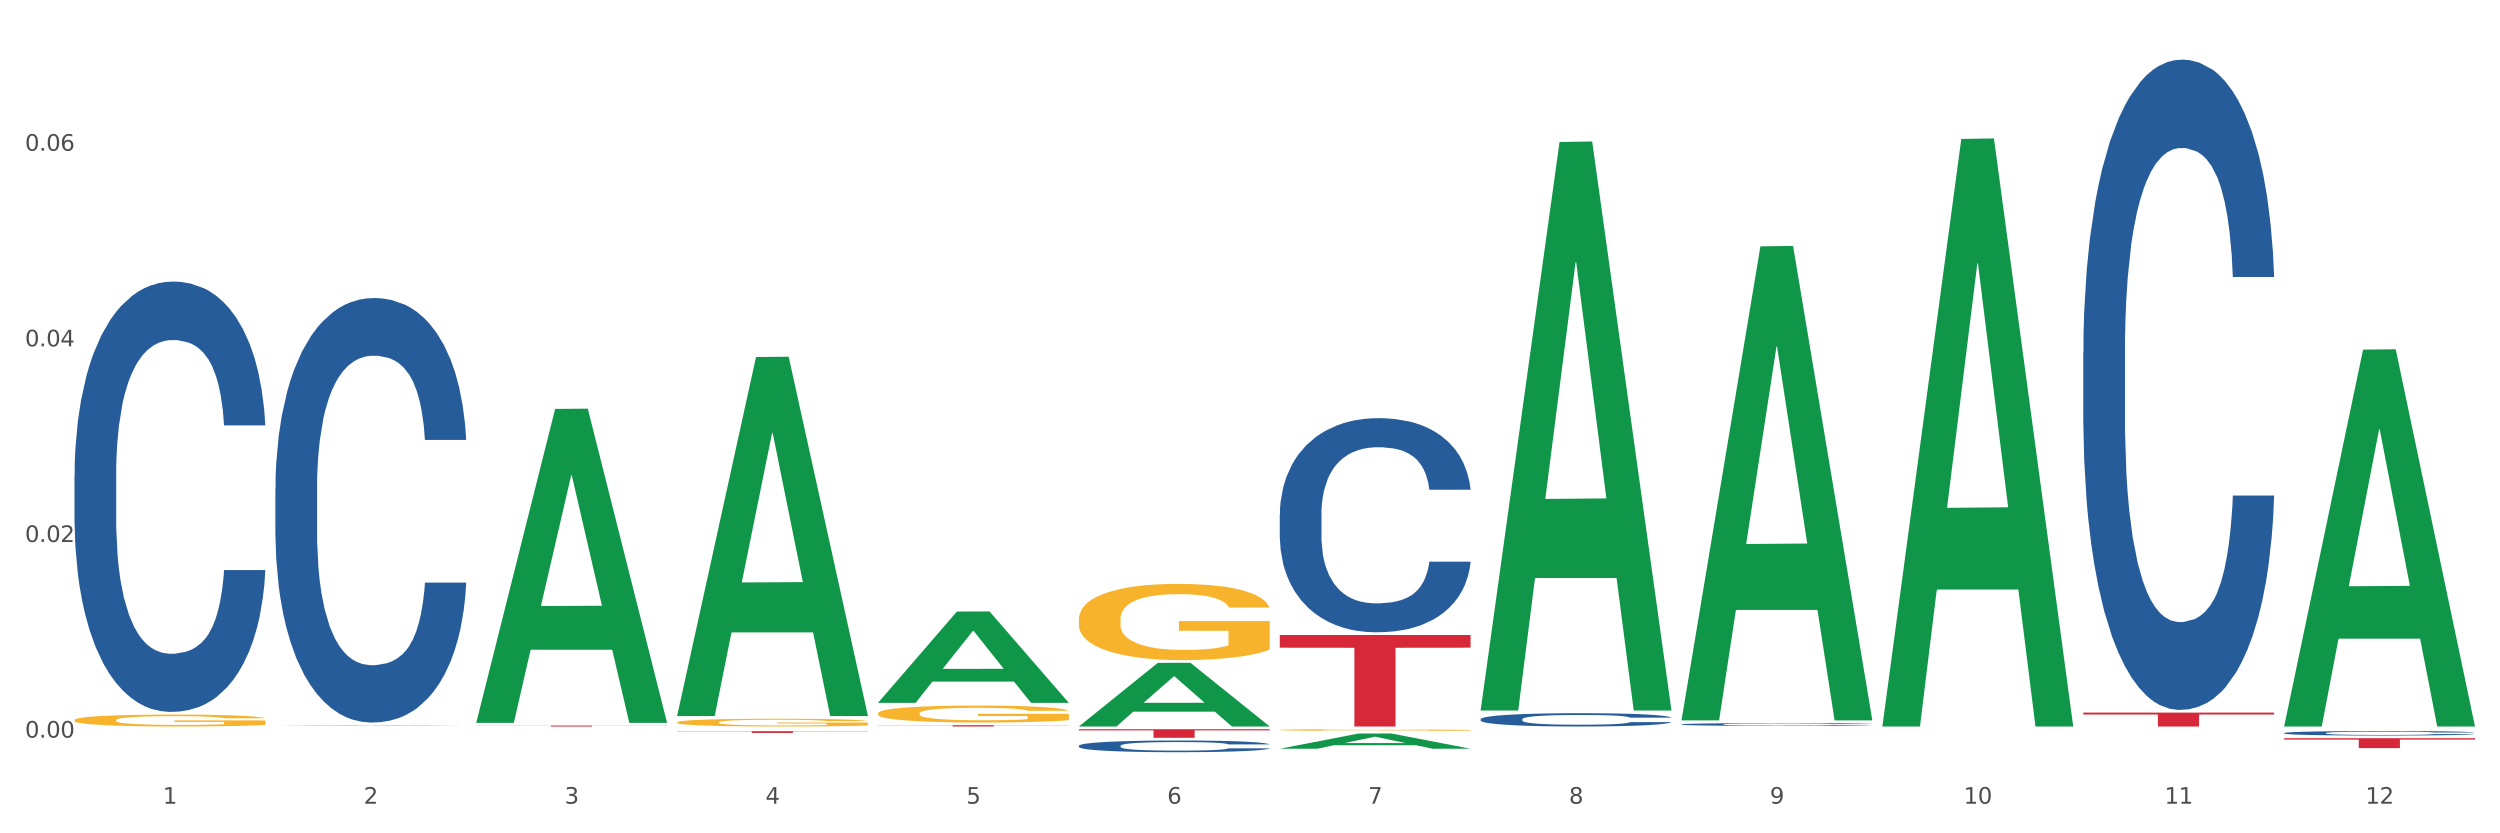 <?xml version="1.0" encoding="utf-8" standalone="no"?>
<!DOCTYPE svg PUBLIC "-//W3C//DTD SVG 1.1//EN"
  "http://www.w3.org/Graphics/SVG/1.1/DTD/svg11.dtd">
<svg xmlns:xlink="http://www.w3.org/1999/xlink" width="1080pt" height="360pt" viewBox="0 0 1080 360" xmlns="http://www.w3.org/2000/svg" version="1.1">
 <rect x="0" y="0" width="1080" height="360" fill="#333333" stroke="none"/>
 <defs>
  <style type="text/css">*{stroke-linejoin: round; stroke-linecap: butt}</style>
 </defs>
 <g id="figure_1">
  <g id="patch_1">
   <path d="M 0 360 
L 1080 360 
L 1080 0 
L 0 0 
z
" style="fill: #ffffff; stroke: #ffffff; stroke-linejoin: miter"/>
  </g>
  <g id="axes_1">
   <g id="matplotlib.axis_1">
    <g id="xtick_1">
     <g id="text_1">
      <!-- 1 -->
      <g style="fill: #4d4d4d" transform="translate(70.342 347.204) scale(0.096 -0.096)">
       <defs>
        <path id="DejaVuSans-31" d="M 794 531 
L 1825 531 
L 1825 4091 
L 703 3866 
L 703 4441 
L 1819 4666 
L 2450 4666 
L 2450 531 
L 3481 531 
L 3481 0 
L 794 0 
L 794 531 
z
" transform="scale(0.016)"/>
       </defs>
       <use xlink:href="#DejaVuSans-31"/>
      </g>
     </g>
    </g>
    <g id="xtick_2">
     <g id="text_2">
      <!-- 2 -->
      <g style="fill: #4d4d4d" transform="translate(157.122 347.204) scale(0.096 -0.096)">
       <defs>
        <path id="DejaVuSans-32" d="M 1228 531 
L 3431 531 
L 3431 0 
L 469 0 
L 469 531 
Q 828 903 1448 1529 
Q 2069 2156 2228 2338 
Q 2531 2678 2651 2914 
Q 2772 3150 2772 3378 
Q 2772 3750 2511 3984 
Q 2250 4219 1831 4219 
Q 1534 4219 1204 4116 
Q 875 4013 500 3803 
L 500 4441 
Q 881 4594 1212 4672 
Q 1544 4750 1819 4750 
Q 2544 4750 2975 4387 
Q 3406 4025 3406 3419 
Q 3406 3131 3298 2873 
Q 3191 2616 2906 2266 
Q 2828 2175 2409 1742 
Q 1991 1309 1228 531 
z
" transform="scale(0.016)"/>
       </defs>
       <use xlink:href="#DejaVuSans-32"/>
      </g>
     </g>
    </g>
    <g id="xtick_3">
     <g id="text_3">
      <!-- 3 -->
      <g style="fill: #4d4d4d" transform="translate(243.902 347.204) scale(0.096 -0.096)">
       <defs>
        <path id="DejaVuSans-33" d="M 2597 2516 
Q 3050 2419 3304 2112 
Q 3559 1806 3559 1356 
Q 3559 666 3084 287 
Q 2609 -91 1734 -91 
Q 1441 -91 1130 -33 
Q 819 25 488 141 
L 488 750 
Q 750 597 1062 519 
Q 1375 441 1716 441 
Q 2309 441 2620 675 
Q 2931 909 2931 1356 
Q 2931 1769 2642 2001 
Q 2353 2234 1838 2234 
L 1294 2234 
L 1294 2753 
L 1863 2753 
Q 2328 2753 2575 2939 
Q 2822 3125 2822 3475 
Q 2822 3834 2567 4026 
Q 2313 4219 1838 4219 
Q 1578 4219 1281 4162 
Q 984 4106 628 3988 
L 628 4550 
Q 988 4650 1302 4700 
Q 1616 4750 1894 4750 
Q 2613 4750 3031 4423 
Q 3450 4097 3450 3541 
Q 3450 3153 3228 2886 
Q 3006 2619 2597 2516 
z
" transform="scale(0.016)"/>
       </defs>
       <use xlink:href="#DejaVuSans-33"/>
      </g>
     </g>
    </g>
    <g id="xtick_4">
     <g id="text_4">
      <!-- 4 -->
      <g style="fill: #4d4d4d" transform="translate(330.683 347.204) scale(0.096 -0.096)">
       <defs>
        <path id="DejaVuSans-34" d="M 2419 4116 
L 825 1625 
L 2419 1625 
L 2419 4116 
z
M 2253 4666 
L 3047 4666 
L 3047 1625 
L 3713 1625 
L 3713 1100 
L 3047 1100 
L 3047 0 
L 2419 0 
L 2419 1100 
L 313 1100 
L 313 1709 
L 2253 4666 
z
" transform="scale(0.016)"/>
       </defs>
       <use xlink:href="#DejaVuSans-34"/>
      </g>
     </g>
    </g>
    <g id="xtick_5">
     <g id="text_5">
      <!-- 5 -->
      <g style="fill: #4d4d4d" transform="translate(417.463 347.204) scale(0.096 -0.096)">
       <defs>
        <path id="DejaVuSans-35" d="M 691 4666 
L 3169 4666 
L 3169 4134 
L 1269 4134 
L 1269 2991 
Q 1406 3038 1543 3061 
Q 1681 3084 1819 3084 
Q 2600 3084 3056 2656 
Q 3513 2228 3513 1497 
Q 3513 744 3044 326 
Q 2575 -91 1722 -91 
Q 1428 -91 1123 -41 
Q 819 9 494 109 
L 494 744 
Q 775 591 1075 516 
Q 1375 441 1709 441 
Q 2250 441 2565 725 
Q 2881 1009 2881 1497 
Q 2881 1984 2565 2268 
Q 2250 2553 1709 2553 
Q 1456 2553 1204 2497 
Q 953 2441 691 2322 
L 691 4666 
z
" transform="scale(0.016)"/>
       </defs>
       <use xlink:href="#DejaVuSans-35"/>
      </g>
     </g>
    </g>
    <g id="xtick_6">
     <g id="text_6">
      <!-- 6 -->
      <g style="fill: #4d4d4d" transform="translate(504.243 347.204) scale(0.096 -0.096)">
       <defs>
        <path id="DejaVuSans-36" d="M 2113 2584 
Q 1688 2584 1439 2293 
Q 1191 2003 1191 1497 
Q 1191 994 1439 701 
Q 1688 409 2113 409 
Q 2538 409 2786 701 
Q 3034 994 3034 1497 
Q 3034 2003 2786 2293 
Q 2538 2584 2113 2584 
z
M 3366 4563 
L 3366 3988 
Q 3128 4100 2886 4159 
Q 2644 4219 2406 4219 
Q 1781 4219 1451 3797 
Q 1122 3375 1075 2522 
Q 1259 2794 1537 2939 
Q 1816 3084 2150 3084 
Q 2853 3084 3261 2657 
Q 3669 2231 3669 1497 
Q 3669 778 3244 343 
Q 2819 -91 2113 -91 
Q 1303 -91 875 529 
Q 447 1150 447 2328 
Q 447 3434 972 4092 
Q 1497 4750 2381 4750 
Q 2619 4750 2861 4703 
Q 3103 4656 3366 4563 
z
" transform="scale(0.016)"/>
       </defs>
       <use xlink:href="#DejaVuSans-36"/>
      </g>
     </g>
    </g>
    <g id="xtick_7">
     <g id="text_7">
      <!-- 7 -->
      <g style="fill: #4d4d4d" transform="translate(591.024 347.204) scale(0.096 -0.096)">
       <defs>
        <path id="DejaVuSans-37" d="M 525 4666 
L 3525 4666 
L 3525 4397 
L 1831 0 
L 1172 0 
L 2766 4134 
L 525 4134 
L 525 4666 
z
" transform="scale(0.016)"/>
       </defs>
       <use xlink:href="#DejaVuSans-37"/>
      </g>
     </g>
    </g>
    <g id="xtick_8">
     <g id="text_8">
      <!-- 8 -->
      <g style="fill: #4d4d4d" transform="translate(677.804 347.204) scale(0.096 -0.096)">
       <defs>
        <path id="DejaVuSans-38" d="M 2034 2216 
Q 1584 2216 1326 1975 
Q 1069 1734 1069 1313 
Q 1069 891 1326 650 
Q 1584 409 2034 409 
Q 2484 409 2743 651 
Q 3003 894 3003 1313 
Q 3003 1734 2745 1975 
Q 2488 2216 2034 2216 
z
M 1403 2484 
Q 997 2584 770 2862 
Q 544 3141 544 3541 
Q 544 4100 942 4425 
Q 1341 4750 2034 4750 
Q 2731 4750 3128 4425 
Q 3525 4100 3525 3541 
Q 3525 3141 3298 2862 
Q 3072 2584 2669 2484 
Q 3125 2378 3379 2068 
Q 3634 1759 3634 1313 
Q 3634 634 3220 271 
Q 2806 -91 2034 -91 
Q 1263 -91 848 271 
Q 434 634 434 1313 
Q 434 1759 690 2068 
Q 947 2378 1403 2484 
z
M 1172 3481 
Q 1172 3119 1398 2916 
Q 1625 2713 2034 2713 
Q 2441 2713 2670 2916 
Q 2900 3119 2900 3481 
Q 2900 3844 2670 4047 
Q 2441 4250 2034 4250 
Q 1625 4250 1398 4047 
Q 1172 3844 1172 3481 
z
" transform="scale(0.016)"/>
       </defs>
       <use xlink:href="#DejaVuSans-38"/>
      </g>
     </g>
    </g>
    <g id="xtick_9">
     <g id="text_9">
      <!-- 9 -->
      <g style="fill: #4d4d4d" transform="translate(764.584 347.204) scale(0.096 -0.096)">
       <defs>
        <path id="DejaVuSans-39" d="M 703 97 
L 703 672 
Q 941 559 1184 500 
Q 1428 441 1663 441 
Q 2288 441 2617 861 
Q 2947 1281 2994 2138 
Q 2813 1869 2534 1725 
Q 2256 1581 1919 1581 
Q 1219 1581 811 2004 
Q 403 2428 403 3163 
Q 403 3881 828 4315 
Q 1253 4750 1959 4750 
Q 2769 4750 3195 4129 
Q 3622 3509 3622 2328 
Q 3622 1225 3098 567 
Q 2575 -91 1691 -91 
Q 1453 -91 1209 -44 
Q 966 3 703 97 
z
M 1959 2075 
Q 2384 2075 2632 2365 
Q 2881 2656 2881 3163 
Q 2881 3666 2632 3958 
Q 2384 4250 1959 4250 
Q 1534 4250 1286 3958 
Q 1038 3666 1038 3163 
Q 1038 2656 1286 2365 
Q 1534 2075 1959 2075 
z
" transform="scale(0.016)"/>
       </defs>
       <use xlink:href="#DejaVuSans-39"/>
      </g>
     </g>
    </g>
    <g id="xtick_10">
     <g id="text_10">
      <!-- 10 -->
      <g style="fill: #4d4d4d" transform="translate(848.311 347.204) scale(0.096 -0.096)">
       <defs>
        <path id="DejaVuSans-30" d="M 2034 4250 
Q 1547 4250 1301 3770 
Q 1056 3291 1056 2328 
Q 1056 1369 1301 889 
Q 1547 409 2034 409 
Q 2525 409 2770 889 
Q 3016 1369 3016 2328 
Q 3016 3291 2770 3770 
Q 2525 4250 2034 4250 
z
M 2034 4750 
Q 2819 4750 3233 4129 
Q 3647 3509 3647 2328 
Q 3647 1150 3233 529 
Q 2819 -91 2034 -91 
Q 1250 -91 836 529 
Q 422 1150 422 2328 
Q 422 3509 836 4129 
Q 1250 4750 2034 4750 
z
" transform="scale(0.016)"/>
       </defs>
       <use xlink:href="#DejaVuSans-31"/>
       <use xlink:href="#DejaVuSans-30" transform="translate(63.623 0)"/>
      </g>
     </g>
    </g>
    <g id="xtick_11">
     <g id="text_11">
      <!-- 11 -->
      <g style="fill: #4d4d4d" transform="translate(935.091 347.204) scale(0.096 -0.096)">
       <use xlink:href="#DejaVuSans-31"/>
       <use xlink:href="#DejaVuSans-31" transform="translate(63.623 0)"/>
      </g>
     </g>
    </g>
    <g id="xtick_12">
     <g id="text_12">
      <!-- 12 -->
      <g style="fill: #4d4d4d" transform="translate(1021.871 347.204) scale(0.096 -0.096)">
       <use xlink:href="#DejaVuSans-31"/>
       <use xlink:href="#DejaVuSans-32" transform="translate(63.623 0)"/>
      </g>
     </g>
    </g>
    <g id="xtick_13"/>
    <g id="xtick_14"/>
    <g id="xtick_15"/>
    <g id="xtick_16"/>
    <g id="xtick_17"/>
    <g id="xtick_18"/>
    <g id="xtick_19"/>
    <g id="xtick_20"/>
    <g id="xtick_21"/>
    <g id="xtick_22"/>
    <g id="xtick_23"/>
   </g>
   <g id="matplotlib.axis_2">
    <g id="ytick_1">
     <g id="text_13">
      <!-- 0.00 -->
      <g style="fill: #4d4d4d" transform="translate(10.8 318.653) scale(0.096 -0.096)">
       <defs>
        <path id="DejaVuSans-2e" d="M 684 794 
L 1344 794 
L 1344 0 
L 684 0 
L 684 794 
z
" transform="scale(0.016)"/>
       </defs>
       <use xlink:href="#DejaVuSans-30"/>
       <use xlink:href="#DejaVuSans-2e" transform="translate(63.623 0)"/>
       <use xlink:href="#DejaVuSans-30" transform="translate(95.41 0)"/>
       <use xlink:href="#DejaVuSans-30" transform="translate(159.033 0)"/>
      </g>
     </g>
    </g>
    <g id="ytick_2">
     <g id="text_14">
      <!-- 0.02 -->
      <g style="fill: #4d4d4d" transform="translate(10.8 234.141) scale(0.096 -0.096)">
       <use xlink:href="#DejaVuSans-30"/>
       <use xlink:href="#DejaVuSans-2e" transform="translate(63.623 0)"/>
       <use xlink:href="#DejaVuSans-30" transform="translate(95.41 0)"/>
       <use xlink:href="#DejaVuSans-32" transform="translate(159.033 0)"/>
      </g>
     </g>
    </g>
    <g id="ytick_3">
     <g id="text_15">
      <!-- 0.04 -->
      <g style="fill: #4d4d4d" transform="translate(10.8 149.629) scale(0.096 -0.096)">
       <use xlink:href="#DejaVuSans-30"/>
       <use xlink:href="#DejaVuSans-2e" transform="translate(63.623 0)"/>
       <use xlink:href="#DejaVuSans-30" transform="translate(95.41 0)"/>
       <use xlink:href="#DejaVuSans-34" transform="translate(159.033 0)"/>
      </g>
     </g>
    </g>
    <g id="ytick_4">
     <g id="text_16">
      <!-- 0.06 -->
      <g style="fill: #4d4d4d" transform="translate(10.8 65.117) scale(0.096 -0.096)">
       <use xlink:href="#DejaVuSans-30"/>
       <use xlink:href="#DejaVuSans-2e" transform="translate(63.623 0)"/>
       <use xlink:href="#DejaVuSans-30" transform="translate(95.41 0)"/>
       <use xlink:href="#DejaVuSans-36" transform="translate(159.033 0)"/>
      </g>
     </g>
    </g>
    <g id="ytick_5"/>
    <g id="ytick_6"/>
    <g id="ytick_7"/>
    <g id="ytick_8"/>
   </g>
   <g id="PolyCollection_1">
    <path d="M 118.955 313.523 
L 119.04 313.523 
L 153.037 313.302 
L 167.145 313.301 
L 201.397 313.524 
L 185.078 313.524 
L 177.684 313.472 
L 142.583 313.472 
L 142.328 313.473 
L 135.189 313.524 
L 118.955 313.524 
L 118.955 313.523 
L 147.002 313.441 
L 173.265 313.441 
L 160.261 313.349 
L 160.091 313.348 
L 159.921 313.349 
L 146.917 313.441 
L 147.002 313.441 
L 118.955 313.523 
z
" clip-path="url(#p9f29a9d87b)" style="fill: #109648"/>
    <path d="M 466.077 267.46 
L 466.174 267.43 
L 466.174 266.348 
L 466.369 265.416 
L 467.342 263.161 
L 468.802 261.297 
L 469.873 260.305 
L 470.943 259.493 
L 472.209 258.681 
L 473.766 257.84 
L 476.589 256.607 
L 478.341 255.976 
L 480.482 255.314 
L 484.375 254.352 
L 487.198 253.811 
L 490.118 253.36 
L 494.887 252.819 
L 498.002 252.579 
L 501.311 252.398 
L 505.302 252.278 
L 508.319 252.248 
L 514.938 252.338 
L 520.583 252.609 
L 523.309 252.819 
L 526.813 253.18 
L 528.662 253.42 
L 531.679 253.901 
L 534.794 254.533 
L 536.935 255.074 
L 540.147 256.096 
L 542.581 257.118 
L 544.819 258.381 
L 545.987 259.253 
L 546.863 260.064 
L 547.642 260.996 
L 548.421 262.469 
L 530.901 262.469 
L 530.219 261.417 
L 529.149 260.425 
L 527.591 259.463 
L 526.229 258.862 
L 523.893 258.11 
L 521.751 257.629 
L 519.513 257.268 
L 516.787 256.968 
L 514.646 256.817 
L 511.629 256.697 
L 505.691 256.727 
L 501.701 256.968 
L 498.975 257.268 
L 497.223 257.539 
L 495.666 257.84 
L 493.914 258.261 
L 491.87 258.892 
L 490.41 259.463 
L 488.95 260.185 
L 487.782 260.906 
L 486.711 261.748 
L 485.835 262.65 
L 485.154 263.582 
L 484.57 264.724 
L 484.083 266.618 
L 484.083 270.737 
L 484.278 271.669 
L 484.765 272.901 
L 485.349 273.833 
L 486.322 274.946 
L 487.198 275.697 
L 488.853 276.78 
L 490.702 277.682 
L 492.162 278.253 
L 493.622 278.734 
L 496.153 279.395 
L 498.975 279.936 
L 501.409 280.267 
L 504.718 280.568 
L 506.957 280.688 
L 508.903 280.748 
L 513.673 280.748 
L 517.079 280.658 
L 520.875 280.447 
L 523.795 280.177 
L 526.229 279.846 
L 528.954 279.305 
L 530.706 278.794 
L 530.706 272.511 
L 509.293 272.481 
L 509.293 268.302 
L 548.518 268.302 
L 548.518 280.568 
L 546.863 281.199 
L 545.014 281.77 
L 543.067 282.281 
L 540.147 282.913 
L 536.643 283.514 
L 533.529 283.935 
L 530.219 284.296 
L 526.326 284.626 
L 521.265 284.927 
L 518.15 285.047 
L 514.257 285.137 
L 509.682 285.167 
L 505.691 285.107 
L 501.798 284.957 
L 497.71 284.686 
L 493.719 284.296 
L 490.702 283.905 
L 487.685 283.424 
L 484.473 282.792 
L 481.942 282.191 
L 479.995 281.65 
L 477.854 280.959 
L 475.518 280.057 
L 473.766 279.245 
L 472.209 278.403 
L 470.554 277.321 
L 469.386 276.389 
L 468.218 275.216 
L 467.537 274.345 
L 466.758 272.992 
L 466.174 271.098 
L 466.077 267.46 
z
" clip-path="url(#p9f29a9d87b)" style="fill: #f7b32b"/>
    <path d="M 552.857 315.333 
L 552.954 315.332 
L 552.954 315.309 
L 553.149 315.289 
L 554.122 315.241 
L 555.582 315.201 
L 556.653 315.179 
L 557.724 315.162 
L 558.989 315.144 
L 560.546 315.126 
L 563.369 315.1 
L 565.121 315.086 
L 567.262 315.072 
L 571.156 315.051 
L 573.978 315.04 
L 576.898 315.03 
L 581.668 315.018 
L 584.782 315.013 
L 588.092 315.009 
L 592.082 315.007 
L 595.1 315.006 
L 601.718 315.008 
L 607.364 315.014 
L 610.089 315.018 
L 613.593 315.026 
L 615.442 315.031 
L 618.46 315.042 
L 621.574 315.055 
L 623.716 315.067 
L 626.928 315.089 
L 629.361 315.111 
L 631.6 315.138 
L 632.768 315.157 
L 633.644 315.174 
L 634.422 315.194 
L 635.201 315.226 
L 617.681 315.226 
L 617 315.203 
L 615.929 315.182 
L 614.372 315.161 
L 613.009 315.148 
L 610.673 315.132 
L 608.532 315.122 
L 606.293 315.114 
L 603.568 315.108 
L 601.426 315.104 
L 598.409 315.102 
L 592.472 315.102 
L 588.481 315.108 
L 585.756 315.114 
L 584.004 315.12 
L 582.446 315.126 
L 580.694 315.135 
L 578.65 315.149 
L 577.19 315.161 
L 575.73 315.177 
L 574.562 315.192 
L 573.492 315.21 
L 572.616 315.23 
L 571.934 315.25 
L 571.35 315.274 
L 570.864 315.315 
L 570.864 315.403 
L 571.058 315.423 
L 571.545 315.45 
L 572.129 315.47 
L 573.102 315.494 
L 573.978 315.51 
L 575.633 315.533 
L 577.482 315.553 
L 578.942 315.565 
L 580.402 315.575 
L 582.933 315.589 
L 585.756 315.601 
L 588.189 315.608 
L 591.498 315.615 
L 593.737 315.617 
L 595.684 315.618 
L 600.453 315.618 
L 603.86 315.616 
L 607.656 315.612 
L 610.576 315.606 
L 613.009 315.599 
L 615.734 315.587 
L 617.486 315.576 
L 617.486 315.441 
L 596.073 315.441 
L 596.073 315.351 
L 635.298 315.351 
L 635.298 315.615 
L 633.644 315.628 
L 631.794 315.64 
L 629.848 315.651 
L 626.928 315.665 
L 623.424 315.678 
L 620.309 315.687 
L 617 315.695 
L 613.106 315.702 
L 608.045 315.708 
L 604.93 315.711 
L 601.037 315.713 
L 596.462 315.713 
L 592.472 315.712 
L 588.578 315.709 
L 584.49 315.703 
L 580.5 315.695 
L 577.482 315.686 
L 574.465 315.676 
L 571.253 315.662 
L 568.722 315.649 
L 566.776 315.638 
L 564.634 315.623 
L 562.298 315.604 
L 560.546 315.586 
L 558.989 315.568 
L 557.334 315.545 
L 556.166 315.525 
L 554.998 315.5 
L 554.317 315.481 
L 553.538 315.452 
L 552.954 315.411 
L 552.857 315.333 
z
" clip-path="url(#p9f29a9d87b)" style="fill: #f7b32b"/>
    <path d="M 552.857 274.307 
L 635.298 274.307 
L 635.298 279.802 
L 602.869 279.839 
L 602.869 313.849 
L 585.091 313.849 
L 585.091 279.839 
L 552.857 279.802 
L 552.857 274.344 
L 552.857 274.307 
z
" clip-path="url(#p9f29a9d87b)" style="fill: #d62839"/>
    <path d="M 466.077 315.006 
L 548.518 315.006 
L 548.518 315.525 
L 516.088 315.528 
L 516.088 318.738 
L 498.311 318.738 
L 498.311 315.528 
L 466.077 315.525 
L 466.077 315.01 
L 466.077 315.006 
z
" clip-path="url(#p9f29a9d87b)" style="fill: #d62839"/>
    <path d="M 379.296 313.282 
L 461.738 313.282 
L 461.738 313.361 
L 429.308 313.361 
L 429.308 313.849 
L 411.531 313.849 
L 411.531 313.361 
L 379.296 313.361 
L 379.296 313.283 
L 379.296 313.282 
z
" clip-path="url(#p9f29a9d87b)" style="fill: #d62839"/>
    <path d="M 292.516 315.879 
L 374.957 315.879 
L 374.957 315.984 
L 342.528 315.985 
L 342.528 316.636 
L 324.75 316.636 
L 324.75 315.985 
L 292.516 315.984 
L 292.516 315.879 
L 292.516 315.879 
z
" clip-path="url(#p9f29a9d87b)" style="fill: #d62839"/>
    <path d="M 205.736 313.445 
L 288.177 313.445 
L 288.177 313.501 
L 255.747 313.502 
L 255.747 313.849 
L 237.97 313.849 
L 237.97 313.502 
L 205.736 313.501 
L 205.736 313.445 
L 205.736 313.445 
z
" clip-path="url(#p9f29a9d87b)" style="fill: #d62839"/>
    <path d="M 32.175 205.17 
L 32.272 205 
L 32.272 200.246 
L 32.565 193.794 
L 33.637 181.909 
L 35.001 172.911 
L 37.34 162.384 
L 38.607 157.97 
L 40.263 153.046 
L 43.674 145.066 
L 47.572 138.275 
L 50.3 134.54 
L 52.347 132.163 
L 56.927 127.918 
L 59.558 126.05 
L 62.287 124.522 
L 64.625 123.504 
L 68.523 122.315 
L 71.642 121.806 
L 75.247 121.636 
L 78.268 121.806 
L 82.263 122.485 
L 88.11 124.522 
L 90.352 125.711 
L 93.373 127.748 
L 96.491 130.465 
L 99.025 133.181 
L 101.948 137.086 
L 104.969 142.18 
L 107.892 148.632 
L 109.939 154.574 
L 111.595 160.856 
L 113.057 168.496 
L 114.129 176.816 
L 114.616 183.777 
L 96.783 183.777 
L 96.296 177.495 
L 95.322 170.704 
L 94.347 166.119 
L 93.275 162.384 
L 91.619 158.14 
L 90.157 155.423 
L 87.721 152.197 
L 85.479 150.16 
L 83.628 148.971 
L 81.386 147.953 
L 76.611 146.934 
L 73.201 146.934 
L 71.057 147.273 
L 68.426 148.122 
L 66.184 149.311 
L 63.553 151.348 
L 61.507 153.555 
L 59.461 156.442 
L 58.291 158.479 
L 56.537 162.214 
L 55.368 165.27 
L 53.809 170.534 
L 52.932 174.269 
L 51.372 183.947 
L 50.69 191.078 
L 50.398 196.001 
L 50.203 201.434 
L 50.203 227.921 
L 50.788 239.805 
L 51.275 244.899 
L 52.054 250.672 
L 53.516 258.142 
L 55.66 265.443 
L 57.901 270.706 
L 59.753 273.932 
L 61.507 276.309 
L 63.261 278.176 
L 65.405 279.874 
L 67.159 280.893 
L 69.79 281.912 
L 72.908 282.421 
L 75.345 282.421 
L 80.314 281.572 
L 82.556 280.723 
L 84.7 279.535 
L 87.038 277.667 
L 88.89 275.63 
L 89.962 274.102 
L 91.716 270.876 
L 93.08 267.48 
L 94.25 263.575 
L 95.029 260.179 
L 95.906 255.086 
L 96.588 249.313 
L 96.783 246.257 
L 114.616 246.257 
L 114.227 252.369 
L 113.544 258.312 
L 112.18 266.292 
L 111.108 270.876 
L 109.452 276.479 
L 107.697 281.233 
L 105.261 286.496 
L 103.02 290.401 
L 100.681 293.796 
L 98.148 296.853 
L 93.567 301.097 
L 91.911 302.286 
L 88.403 304.323 
L 85.674 305.512 
L 81.679 306.7 
L 77.586 307.379 
L 73.298 307.549 
L 69.498 307.209 
L 65.307 306.191 
L 62.676 305.172 
L 59.753 303.644 
L 56.342 301.267 
L 53.126 298.381 
L 50.105 294.985 
L 47.279 291.08 
L 44.648 286.666 
L 41.238 279.365 
L 38.704 272.234 
L 36.853 265.612 
L 35.586 260.01 
L 34.319 252.879 
L 33.637 247.955 
L 32.565 236.07 
L 32.175 225.034 
L 32.175 205.17 
z
" clip-path="url(#p9f29a9d87b)" style="fill: #255c99"/>
    <path d="M 118.955 211.15 
L 119.053 210.982 
L 119.053 206.293 
L 119.345 199.928 
L 120.417 188.204 
L 121.781 179.327 
L 124.12 168.943 
L 125.387 164.589 
L 127.044 159.731 
L 130.454 151.86 
L 134.352 145.16 
L 137.081 141.475 
L 139.127 139.131 
L 143.707 134.943 
L 146.338 133.101 
L 149.067 131.594 
L 151.406 130.589 
L 155.304 129.416 
L 158.422 128.914 
L 162.028 128.746 
L 165.048 128.914 
L 169.044 129.584 
L 174.891 131.594 
L 177.132 132.766 
L 180.153 134.776 
L 183.271 137.456 
L 185.805 140.135 
L 188.728 143.988 
L 191.749 149.012 
L 194.673 155.377 
L 196.719 161.239 
L 198.376 167.436 
L 199.837 174.973 
L 200.909 183.18 
L 201.397 190.047 
L 183.564 190.047 
L 183.076 183.85 
L 182.102 177.15 
L 181.127 172.628 
L 180.055 168.943 
L 178.399 164.756 
L 176.937 162.076 
L 174.501 158.894 
L 172.26 156.884 
L 170.408 155.712 
L 168.167 154.707 
L 163.392 153.702 
L 159.981 153.702 
L 157.837 154.037 
L 155.206 154.874 
L 152.965 156.047 
L 150.334 158.057 
L 148.287 160.234 
L 146.241 163.081 
L 145.071 165.091 
L 143.317 168.776 
L 142.148 171.79 
L 140.589 176.983 
L 139.712 180.667 
L 138.153 190.214 
L 137.471 197.248 
L 137.178 202.106 
L 136.983 207.465 
L 136.983 233.593 
L 137.568 245.317 
L 138.055 250.342 
L 138.835 256.036 
L 140.297 263.406 
L 142.44 270.608 
L 144.682 275.8 
L 146.533 278.982 
L 148.287 281.327 
L 150.041 283.169 
L 152.185 284.844 
L 153.939 285.849 
L 156.57 286.854 
L 159.689 287.356 
L 162.125 287.356 
L 167.095 286.519 
L 169.336 285.682 
L 171.48 284.509 
L 173.819 282.667 
L 175.67 280.657 
L 176.742 279.15 
L 178.496 275.967 
L 179.861 272.618 
L 181.03 268.765 
L 181.81 265.416 
L 182.687 260.391 
L 183.369 254.696 
L 183.564 251.682 
L 201.397 251.682 
L 201.007 257.711 
L 200.325 263.573 
L 198.96 271.445 
L 197.889 275.967 
L 196.232 281.494 
L 194.478 286.184 
L 192.042 291.376 
L 189.8 295.228 
L 187.462 298.578 
L 184.928 301.593 
L 180.348 305.78 
L 178.691 306.952 
L 175.183 308.962 
L 172.454 310.135 
L 168.459 311.307 
L 164.366 311.977 
L 160.079 312.144 
L 156.278 311.809 
L 152.088 310.805 
L 149.457 309.8 
L 146.533 308.292 
L 143.123 305.947 
L 139.907 303.1 
L 136.886 299.75 
L 134.06 295.898 
L 131.429 291.544 
L 128.018 284.342 
L 125.484 277.307 
L 123.633 270.775 
L 122.366 265.248 
L 121.099 258.214 
L 120.417 253.357 
L 119.345 241.632 
L 118.955 230.746 
L 118.955 211.15 
z
" clip-path="url(#p9f29a9d87b)" style="fill: #255c99"/>
    <path d="M 466.077 322.166 
L 466.174 322.161 
L 466.174 322.032 
L 466.466 321.857 
L 467.538 321.534 
L 468.903 321.289 
L 471.241 321.003 
L 472.508 320.883 
L 474.165 320.749 
L 477.576 320.532 
L 481.474 320.347 
L 484.202 320.246 
L 486.248 320.181 
L 490.829 320.066 
L 493.46 320.015 
L 496.188 319.973 
L 498.527 319.946 
L 502.425 319.913 
L 505.543 319.899 
L 509.149 319.895 
L 512.17 319.899 
L 516.165 319.918 
L 522.012 319.973 
L 524.253 320.006 
L 527.274 320.061 
L 530.393 320.135 
L 532.926 320.209 
L 535.85 320.315 
L 538.871 320.453 
L 541.794 320.629 
L 543.84 320.79 
L 545.497 320.961 
L 546.959 321.169 
L 548.031 321.395 
L 548.518 321.584 
L 530.685 321.584 
L 530.198 321.413 
L 529.223 321.229 
L 528.249 321.104 
L 527.177 321.003 
L 525.52 320.887 
L 524.058 320.813 
L 521.622 320.726 
L 519.381 320.67 
L 517.529 320.638 
L 515.288 320.61 
L 510.513 320.583 
L 507.102 320.583 
L 504.959 320.592 
L 502.327 320.615 
L 500.086 320.647 
L 497.455 320.703 
L 495.409 320.763 
L 493.362 320.841 
L 492.193 320.896 
L 490.439 320.998 
L 489.269 321.081 
L 487.71 321.224 
L 486.833 321.326 
L 485.274 321.589 
L 484.592 321.783 
L 484.3 321.917 
L 484.105 322.064 
L 484.105 322.784 
L 484.689 323.108 
L 485.177 323.246 
L 485.956 323.403 
L 487.418 323.606 
L 489.562 323.805 
L 491.803 323.948 
L 493.655 324.035 
L 495.409 324.1 
L 497.163 324.151 
L 499.307 324.197 
L 501.061 324.225 
L 503.692 324.252 
L 506.81 324.266 
L 509.246 324.266 
L 514.216 324.243 
L 516.457 324.22 
L 518.601 324.188 
L 520.94 324.137 
L 522.792 324.082 
L 523.864 324.04 
L 525.618 323.952 
L 526.982 323.86 
L 528.151 323.754 
L 528.931 323.662 
L 529.808 323.523 
L 530.49 323.366 
L 530.685 323.283 
L 548.518 323.283 
L 548.128 323.449 
L 547.446 323.611 
L 546.082 323.828 
L 545.01 323.952 
L 543.353 324.105 
L 541.599 324.234 
L 539.163 324.377 
L 536.922 324.483 
L 534.583 324.576 
L 532.049 324.659 
L 527.469 324.774 
L 525.813 324.806 
L 522.304 324.862 
L 519.576 324.894 
L 515.58 324.926 
L 511.488 324.945 
L 507.2 324.95 
L 503.399 324.94 
L 499.209 324.913 
L 496.578 324.885 
L 493.655 324.843 
L 490.244 324.779 
L 487.028 324.7 
L 484.007 324.608 
L 481.181 324.502 
L 478.55 324.382 
L 475.139 324.183 
L 472.606 323.989 
L 470.754 323.809 
L 469.487 323.657 
L 468.221 323.463 
L 467.538 323.329 
L 466.466 323.006 
L 466.077 322.706 
L 466.077 322.166 
z
" clip-path="url(#p9f29a9d87b)" style="fill: #255c99"/>
    <path d="M 552.857 222.208 
L 552.954 222.124 
L 552.954 219.758 
L 553.247 216.548 
L 554.319 210.635 
L 555.683 206.157 
L 558.022 200.919 
L 559.289 198.723 
L 560.945 196.273 
L 564.356 192.302 
L 568.254 188.923 
L 570.982 187.065 
L 573.029 185.882 
L 577.609 183.77 
L 580.24 182.841 
L 582.969 182.08 
L 585.307 181.573 
L 589.205 180.982 
L 592.324 180.729 
L 595.929 180.644 
L 598.95 180.729 
L 602.945 181.067 
L 608.792 182.08 
L 611.034 182.672 
L 614.055 183.685 
L 617.173 185.037 
L 619.707 186.389 
L 622.63 188.332 
L 625.651 190.866 
L 628.574 194.076 
L 630.621 197.033 
L 632.277 200.159 
L 633.739 203.961 
L 634.811 208.1 
L 635.298 211.564 
L 617.465 211.564 
L 616.978 208.438 
L 616.004 205.059 
L 615.029 202.778 
L 613.957 200.919 
L 612.301 198.807 
L 610.839 197.456 
L 608.403 195.851 
L 606.161 194.837 
L 604.31 194.245 
L 602.068 193.739 
L 597.293 193.232 
L 593.883 193.232 
L 591.739 193.401 
L 589.108 193.823 
L 586.866 194.414 
L 584.235 195.428 
L 582.189 196.526 
L 580.143 197.963 
L 578.973 198.976 
L 577.219 200.835 
L 576.05 202.355 
L 574.491 204.974 
L 573.614 206.833 
L 572.054 211.648 
L 571.372 215.196 
L 571.08 217.646 
L 570.885 220.35 
L 570.885 233.529 
L 571.47 239.442 
L 571.957 241.977 
L 572.736 244.849 
L 574.198 248.566 
L 576.342 252.199 
L 578.583 254.818 
L 580.435 256.423 
L 582.189 257.605 
L 583.943 258.535 
L 586.087 259.38 
L 587.841 259.886 
L 590.472 260.393 
L 593.59 260.647 
L 596.027 260.647 
L 600.997 260.224 
L 603.238 259.802 
L 605.382 259.211 
L 607.72 258.281 
L 609.572 257.268 
L 610.644 256.507 
L 612.398 254.902 
L 613.762 253.213 
L 614.932 251.269 
L 615.711 249.58 
L 616.588 247.045 
L 617.27 244.173 
L 617.465 242.652 
L 635.298 242.652 
L 634.909 245.694 
L 634.226 248.651 
L 632.862 252.621 
L 631.79 254.902 
L 630.134 257.69 
L 628.379 260.055 
L 625.943 262.674 
L 623.702 264.617 
L 621.363 266.307 
L 618.83 267.828 
L 614.249 269.94 
L 612.593 270.531 
L 609.085 271.545 
L 606.356 272.136 
L 602.361 272.727 
L 598.268 273.065 
L 593.98 273.15 
L 590.18 272.981 
L 585.989 272.474 
L 583.358 271.967 
L 580.435 271.207 
L 577.024 270.024 
L 573.808 268.588 
L 570.788 266.898 
L 567.962 264.955 
L 565.33 262.759 
L 561.92 259.126 
L 559.386 255.578 
L 557.535 252.283 
L 556.268 249.495 
L 555.001 245.947 
L 554.319 243.497 
L 553.247 237.584 
L 552.857 232.092 
L 552.857 222.208 
z
" clip-path="url(#p9f29a9d87b)" style="fill: #255c99"/>
    <path d="M 639.637 310.683 
L 639.735 310.678 
L 639.735 310.531 
L 640.027 310.332 
L 641.099 309.964 
L 642.463 309.686 
L 644.802 309.36 
L 646.069 309.224 
L 647.726 309.071 
L 651.136 308.825 
L 655.034 308.615 
L 657.763 308.499 
L 659.809 308.426 
L 664.389 308.294 
L 667.02 308.237 
L 669.749 308.189 
L 672.088 308.158 
L 675.986 308.121 
L 679.104 308.105 
L 682.71 308.1 
L 685.73 308.105 
L 689.726 308.126 
L 695.573 308.189 
L 697.814 308.226 
L 700.835 308.289 
L 703.953 308.373 
L 706.487 308.457 
L 709.41 308.578 
L 712.431 308.735 
L 715.355 308.935 
L 717.401 309.119 
L 719.058 309.313 
L 720.519 309.549 
L 721.591 309.807 
L 722.079 310.022 
L 704.246 310.022 
L 703.758 309.828 
L 702.784 309.618 
L 701.809 309.476 
L 700.737 309.36 
L 699.081 309.229 
L 697.619 309.145 
L 695.183 309.045 
L 692.942 308.982 
L 691.09 308.945 
L 688.849 308.914 
L 684.074 308.882 
L 680.663 308.882 
L 678.519 308.893 
L 675.888 308.919 
L 673.647 308.956 
L 671.016 309.019 
L 668.969 309.087 
L 666.923 309.176 
L 665.754 309.239 
L 663.999 309.355 
L 662.83 309.45 
L 661.271 309.612 
L 660.394 309.728 
L 658.835 310.027 
L 658.153 310.248 
L 657.86 310.4 
L 657.665 310.568 
L 657.665 311.387 
L 658.25 311.754 
L 658.737 311.912 
L 659.517 312.09 
L 660.979 312.321 
L 663.122 312.547 
L 665.364 312.71 
L 667.215 312.81 
L 668.969 312.883 
L 670.723 312.941 
L 672.867 312.993 
L 674.621 313.025 
L 677.252 313.056 
L 680.371 313.072 
L 682.807 313.072 
L 687.777 313.046 
L 690.018 313.02 
L 692.162 312.983 
L 694.501 312.925 
L 696.352 312.862 
L 697.424 312.815 
L 699.178 312.715 
L 700.543 312.61 
L 701.712 312.489 
L 702.492 312.384 
L 703.369 312.227 
L 704.051 312.048 
L 704.246 311.954 
L 722.079 311.954 
L 721.689 312.143 
L 721.007 312.327 
L 719.642 312.573 
L 718.571 312.715 
L 716.914 312.888 
L 715.16 313.035 
L 712.724 313.198 
L 710.482 313.319 
L 708.144 313.424 
L 705.61 313.518 
L 701.03 313.65 
L 699.373 313.686 
L 695.865 313.749 
L 693.136 313.786 
L 689.141 313.823 
L 685.048 313.844 
L 680.761 313.849 
L 676.96 313.839 
L 672.77 313.807 
L 670.139 313.776 
L 667.215 313.728 
L 663.805 313.655 
L 660.589 313.566 
L 657.568 313.461 
L 654.742 313.34 
L 652.111 313.203 
L 648.7 312.978 
L 646.166 312.757 
L 644.315 312.552 
L 643.048 312.379 
L 641.781 312.159 
L 641.099 312.006 
L 640.027 311.639 
L 639.637 311.298 
L 639.637 310.683 
z
" clip-path="url(#p9f29a9d87b)" style="fill: #255c99"/>
    <path d="M 726.418 312.918 
L 726.515 312.917 
L 726.515 312.887 
L 726.807 312.845 
L 727.879 312.768 
L 729.244 312.71 
L 731.582 312.642 
L 732.849 312.614 
L 734.506 312.582 
L 737.917 312.53 
L 741.815 312.486 
L 744.543 312.462 
L 746.589 312.447 
L 751.17 312.42 
L 753.801 312.407 
L 756.529 312.398 
L 758.868 312.391 
L 762.766 312.383 
L 765.884 312.38 
L 769.49 312.379 
L 772.511 312.38 
L 776.506 312.384 
L 782.353 312.398 
L 784.594 312.405 
L 787.615 312.418 
L 790.734 312.436 
L 793.267 312.454 
L 796.191 312.479 
L 799.212 312.512 
L 802.135 312.553 
L 804.181 312.592 
L 805.838 312.632 
L 807.3 312.682 
L 808.372 312.735 
L 808.859 312.78 
L 791.026 312.78 
L 790.539 312.74 
L 789.564 312.696 
L 788.59 312.666 
L 787.518 312.642 
L 785.861 312.615 
L 784.399 312.597 
L 781.963 312.576 
L 779.722 312.563 
L 777.87 312.555 
L 775.629 312.549 
L 770.854 312.542 
L 767.443 312.542 
L 765.3 312.545 
L 762.668 312.55 
L 760.427 312.558 
L 757.796 312.571 
L 755.75 312.585 
L 753.703 312.604 
L 752.534 312.617 
L 750.78 312.641 
L 749.61 312.661 
L 748.051 312.695 
L 747.174 312.719 
L 745.615 312.781 
L 744.933 312.827 
L 744.641 312.859 
L 744.446 312.894 
L 744.446 313.065 
L 745.03 313.142 
L 745.518 313.175 
L 746.297 313.212 
L 747.759 313.26 
L 749.903 313.307 
L 752.144 313.341 
L 753.996 313.362 
L 755.75 313.378 
L 757.504 313.39 
L 759.648 313.401 
L 761.402 313.407 
L 764.033 313.414 
L 767.151 313.417 
L 769.587 313.417 
L 774.557 313.412 
L 776.798 313.406 
L 778.942 313.398 
L 781.281 313.386 
L 783.133 313.373 
L 784.205 313.363 
L 785.959 313.343 
L 787.323 313.321 
L 788.492 313.295 
L 789.272 313.273 
L 790.149 313.241 
L 790.831 313.203 
L 791.026 313.184 
L 808.859 313.184 
L 808.469 313.223 
L 807.787 313.261 
L 806.423 313.313 
L 805.351 313.343 
L 803.694 313.379 
L 801.94 313.409 
L 799.504 313.443 
L 797.263 313.469 
L 794.924 313.491 
L 792.39 313.51 
L 787.81 313.538 
L 786.154 313.545 
L 782.645 313.559 
L 779.917 313.566 
L 775.921 313.574 
L 771.829 313.578 
L 767.541 313.579 
L 763.74 313.577 
L 759.55 313.571 
L 756.919 313.564 
L 753.996 313.554 
L 750.585 313.539 
L 747.369 313.52 
L 744.348 313.498 
L 741.522 313.473 
L 738.891 313.445 
L 735.48 313.397 
L 732.947 313.351 
L 731.095 313.309 
L 729.828 313.272 
L 728.562 313.226 
L 727.879 313.195 
L 726.807 313.118 
L 726.418 313.047 
L 726.418 312.918 
z
" clip-path="url(#p9f29a9d87b)" style="fill: #255c99"/>
    <path d="M 899.978 151.988 
L 900.076 151.731 
L 900.076 144.548 
L 900.368 134.798 
L 901.44 116.839 
L 902.804 103.241 
L 905.143 87.334 
L 906.41 80.664 
L 908.067 73.223 
L 911.477 61.165 
L 915.375 50.903 
L 918.104 45.258 
L 920.15 41.666 
L 924.73 35.252 
L 927.361 32.43 
L 930.09 30.121 
L 932.429 28.582 
L 936.327 26.786 
L 939.445 26.016 
L 943.051 25.759 
L 946.071 26.016 
L 950.067 27.042 
L 955.914 30.121 
L 958.155 31.917 
L 961.176 34.996 
L 964.294 39.101 
L 966.828 43.206 
L 969.751 49.107 
L 972.772 56.803 
L 975.696 66.553 
L 977.742 75.532 
L 979.399 85.025 
L 980.86 96.571 
L 981.932 109.142 
L 982.42 119.661 
L 964.587 119.661 
L 964.099 110.168 
L 963.125 99.906 
L 962.15 92.979 
L 961.078 87.334 
L 959.422 80.92 
L 957.96 76.815 
L 955.524 71.941 
L 953.283 68.862 
L 951.431 67.066 
L 949.19 65.527 
L 944.415 63.987 
L 941.004 63.987 
L 938.86 64.5 
L 936.229 65.783 
L 933.988 67.579 
L 931.357 70.658 
L 929.31 73.993 
L 927.264 78.355 
L 926.095 81.433 
L 924.34 87.078 
L 923.171 91.696 
L 921.612 99.649 
L 920.735 105.294 
L 919.176 119.918 
L 918.494 130.693 
L 918.201 138.134 
L 918.006 146.344 
L 918.006 186.367 
L 918.591 204.326 
L 919.078 212.023 
L 919.858 220.746 
L 921.32 232.035 
L 923.463 243.067 
L 925.705 251.021 
L 927.556 255.895 
L 929.31 259.487 
L 931.064 262.309 
L 933.208 264.875 
L 934.962 266.414 
L 937.593 267.954 
L 940.712 268.724 
L 943.148 268.724 
L 948.118 267.441 
L 950.359 266.158 
L 952.503 264.362 
L 954.842 261.54 
L 956.693 258.461 
L 957.765 256.152 
L 959.519 251.277 
L 960.884 246.146 
L 962.053 240.245 
L 962.833 235.114 
L 963.71 227.417 
L 964.392 218.694 
L 964.587 214.076 
L 982.42 214.076 
L 982.03 223.312 
L 981.348 232.292 
L 979.983 244.35 
L 978.912 251.277 
L 977.255 259.744 
L 975.501 266.928 
L 973.065 274.881 
L 970.823 280.782 
L 968.485 285.913 
L 965.951 290.531 
L 961.371 296.945 
L 959.714 298.741 
L 956.206 301.82 
L 953.477 303.616 
L 949.482 305.412 
L 945.389 306.438 
L 941.102 306.695 
L 937.301 306.182 
L 933.111 304.642 
L 930.48 303.103 
L 927.556 300.794 
L 924.146 297.202 
L 920.93 292.84 
L 917.909 287.709 
L 915.083 281.808 
L 912.452 275.138 
L 909.041 264.105 
L 906.507 253.33 
L 904.656 243.324 
L 903.389 234.857 
L 902.122 224.082 
L 901.44 216.641 
L 900.368 198.682 
L 899.978 182.006 
L 899.978 151.988 
z
" clip-path="url(#p9f29a9d87b)" style="fill: #255c99"/>
    <path d="M 986.759 316.679 
L 986.856 316.677 
L 986.856 316.627 
L 987.148 316.559 
L 988.22 316.434 
L 989.585 316.339 
L 991.923 316.228 
L 993.19 316.182 
L 994.847 316.13 
L 998.258 316.046 
L 1002.156 315.974 
L 1004.884 315.935 
L 1006.93 315.91 
L 1011.511 315.865 
L 1014.142 315.845 
L 1016.87 315.829 
L 1019.209 315.819 
L 1023.107 315.806 
L 1026.225 315.801 
L 1029.831 315.799 
L 1032.852 315.801 
L 1036.847 315.808 
L 1042.694 315.829 
L 1044.935 315.842 
L 1047.956 315.863 
L 1051.075 315.892 
L 1053.608 315.921 
L 1056.532 315.962 
L 1059.553 316.015 
L 1062.476 316.083 
L 1064.522 316.146 
L 1066.179 316.212 
L 1067.641 316.292 
L 1068.713 316.38 
L 1069.2 316.453 
L 1051.367 316.453 
L 1050.88 316.387 
L 1049.905 316.316 
L 1048.931 316.267 
L 1047.859 316.228 
L 1046.202 316.183 
L 1044.74 316.155 
L 1042.304 316.121 
L 1040.063 316.099 
L 1038.211 316.087 
L 1035.97 316.076 
L 1031.195 316.065 
L 1027.784 316.065 
L 1025.641 316.069 
L 1023.009 316.078 
L 1020.768 316.09 
L 1018.137 316.112 
L 1016.091 316.135 
L 1014.044 316.166 
L 1012.875 316.187 
L 1011.121 316.226 
L 1009.951 316.258 
L 1008.392 316.314 
L 1007.515 316.353 
L 1005.956 316.455 
L 1005.274 316.53 
L 1004.982 316.582 
L 1004.787 316.639 
L 1004.787 316.918 
L 1005.371 317.043 
L 1005.859 317.097 
L 1006.638 317.158 
L 1008.1 317.236 
L 1010.244 317.313 
L 1012.485 317.369 
L 1014.337 317.403 
L 1016.091 317.428 
L 1017.845 317.447 
L 1019.989 317.465 
L 1021.743 317.476 
L 1024.374 317.487 
L 1027.492 317.492 
L 1029.928 317.492 
L 1034.898 317.483 
L 1037.139 317.474 
L 1039.283 317.462 
L 1041.622 317.442 
L 1043.474 317.421 
L 1044.546 317.404 
L 1046.3 317.37 
L 1047.664 317.335 
L 1048.833 317.294 
L 1049.613 317.258 
L 1050.49 317.204 
L 1051.172 317.143 
L 1051.367 317.111 
L 1069.2 317.111 
L 1068.81 317.176 
L 1068.128 317.238 
L 1066.764 317.322 
L 1065.692 317.37 
L 1064.035 317.429 
L 1062.281 317.48 
L 1059.845 317.535 
L 1057.604 317.576 
L 1055.265 317.612 
L 1052.731 317.644 
L 1048.151 317.689 
L 1046.495 317.701 
L 1042.986 317.723 
L 1040.258 317.735 
L 1036.262 317.748 
L 1032.17 317.755 
L 1027.882 317.757 
L 1024.081 317.753 
L 1019.891 317.742 
L 1017.26 317.732 
L 1014.337 317.716 
L 1010.926 317.691 
L 1007.71 317.66 
L 1004.689 317.624 
L 1001.863 317.583 
L 999.232 317.537 
L 995.821 317.46 
L 993.288 317.385 
L 991.436 317.315 
L 990.169 317.256 
L 988.903 317.181 
L 988.22 317.129 
L 987.148 317.004 
L 986.759 316.888 
L 986.759 316.679 
z
" clip-path="url(#p9f29a9d87b)" style="fill: #255c99"/>
    <path d="M 379.296 308.188 
L 379.394 308.181 
L 379.394 307.941 
L 379.588 307.733 
L 380.562 307.232 
L 382.022 306.818 
L 383.092 306.597 
L 384.163 306.417 
L 385.428 306.236 
L 386.986 306.049 
L 389.808 305.775 
L 391.56 305.635 
L 393.702 305.488 
L 397.595 305.274 
L 400.418 305.153 
L 403.338 305.053 
L 408.107 304.933 
L 411.222 304.879 
L 414.531 304.839 
L 418.522 304.812 
L 421.539 304.806 
L 428.158 304.826 
L 433.803 304.886 
L 436.528 304.933 
L 440.032 305.013 
L 441.882 305.066 
L 444.899 305.173 
L 448.014 305.314 
L 450.155 305.434 
L 453.367 305.661 
L 455.8 305.889 
L 458.039 306.169 
L 459.207 306.363 
L 460.083 306.544 
L 460.862 306.751 
L 461.64 307.078 
L 444.12 307.078 
L 443.439 306.844 
L 442.368 306.624 
L 440.811 306.41 
L 439.448 306.276 
L 437.112 306.109 
L 434.971 306.002 
L 432.732 305.922 
L 430.007 305.855 
L 427.866 305.822 
L 424.848 305.795 
L 418.911 305.802 
L 414.92 305.855 
L 412.195 305.922 
L 410.443 305.982 
L 408.886 306.049 
L 407.134 306.143 
L 405.09 306.283 
L 403.63 306.41 
L 402.17 306.57 
L 401.002 306.731 
L 399.931 306.918 
L 399.055 307.119 
L 398.374 307.326 
L 397.79 307.58 
L 397.303 308.001 
L 397.303 308.917 
L 397.498 309.124 
L 397.984 309.398 
L 398.568 309.605 
L 399.542 309.852 
L 400.418 310.02 
L 402.072 310.26 
L 403.922 310.461 
L 405.382 310.588 
L 406.842 310.695 
L 409.372 310.842 
L 412.195 310.962 
L 414.628 311.036 
L 417.938 311.102 
L 420.176 311.129 
L 422.123 311.143 
L 426.892 311.143 
L 430.299 311.122 
L 434.095 311.076 
L 437.015 311.016 
L 439.448 310.942 
L 442.174 310.822 
L 443.926 310.708 
L 443.926 309.311 
L 422.512 309.304 
L 422.512 308.375 
L 461.738 308.375 
L 461.738 311.102 
L 460.083 311.243 
L 458.234 311.37 
L 456.287 311.483 
L 453.367 311.624 
L 449.863 311.758 
L 446.748 311.851 
L 443.439 311.931 
L 439.546 312.005 
L 434.484 312.072 
L 431.37 312.098 
L 427.476 312.118 
L 422.902 312.125 
L 418.911 312.112 
L 415.018 312.078 
L 410.93 312.018 
L 406.939 311.931 
L 403.922 311.844 
L 400.904 311.737 
L 397.692 311.597 
L 395.162 311.463 
L 393.215 311.343 
L 391.074 311.189 
L 388.738 310.989 
L 386.986 310.808 
L 385.428 310.621 
L 383.774 310.381 
L 382.606 310.173 
L 381.438 309.913 
L 380.756 309.719 
L 379.978 309.418 
L 379.394 308.997 
L 379.296 308.188 
z
" clip-path="url(#p9f29a9d87b)" style="fill: #f7b32b"/>
    <path d="M 899.978 307.852 
L 982.42 307.852 
L 982.42 308.685 
L 949.99 308.691 
L 949.99 313.849 
L 932.213 313.849 
L 932.213 308.691 
L 899.978 308.685 
L 899.978 307.857 
L 899.978 307.852 
z
" clip-path="url(#p9f29a9d87b)" style="fill: #d62839"/>
    <path d="M 292.516 312.048 
L 292.613 312.045 
L 292.613 311.935 
L 292.808 311.84 
L 293.781 311.611 
L 295.241 311.421 
L 296.312 311.32 
L 297.383 311.237 
L 298.648 311.155 
L 300.205 311.069 
L 303.028 310.944 
L 304.78 310.88 
L 306.921 310.812 
L 310.815 310.715 
L 313.637 310.659 
L 316.557 310.614 
L 321.327 310.559 
L 324.441 310.534 
L 327.751 310.516 
L 331.741 310.503 
L 334.759 310.5 
L 341.377 310.51 
L 347.023 310.537 
L 349.748 310.559 
L 353.252 310.595 
L 355.101 310.62 
L 358.119 310.669 
L 361.233 310.733 
L 363.375 310.788 
L 366.587 310.892 
L 369.02 310.996 
L 371.259 311.124 
L 372.427 311.213 
L 373.303 311.296 
L 374.081 311.39 
L 374.86 311.54 
L 357.34 311.54 
L 356.659 311.433 
L 355.588 311.332 
L 354.031 311.234 
L 352.668 311.173 
L 350.332 311.097 
L 348.191 311.048 
L 345.952 311.011 
L 343.227 310.981 
L 341.085 310.965 
L 338.068 310.953 
L 332.131 310.956 
L 328.14 310.981 
L 325.415 311.011 
L 323.663 311.039 
L 322.105 311.069 
L 320.353 311.112 
L 318.309 311.176 
L 316.849 311.234 
L 315.389 311.308 
L 314.221 311.381 
L 313.151 311.467 
L 312.275 311.559 
L 311.593 311.653 
L 311.009 311.77 
L 310.523 311.962 
L 310.523 312.381 
L 310.717 312.476 
L 311.204 312.601 
L 311.788 312.696 
L 312.761 312.809 
L 313.637 312.886 
L 315.292 312.996 
L 317.141 313.088 
L 318.601 313.146 
L 320.061 313.195 
L 322.592 313.262 
L 325.415 313.317 
L 327.848 313.351 
L 331.157 313.381 
L 333.396 313.394 
L 335.343 313.4 
L 340.112 313.4 
L 343.519 313.39 
L 347.315 313.369 
L 350.235 313.342 
L 352.668 313.308 
L 355.393 313.253 
L 357.145 313.201 
L 357.145 312.562 
L 335.732 312.559 
L 335.732 312.134 
L 374.957 312.134 
L 374.957 313.381 
L 373.303 313.446 
L 371.453 313.504 
L 369.507 313.556 
L 366.587 313.62 
L 363.083 313.681 
L 359.968 313.724 
L 356.659 313.761 
L 352.765 313.794 
L 347.704 313.825 
L 344.589 313.837 
L 340.696 313.846 
L 336.121 313.849 
L 332.131 313.843 
L 328.237 313.828 
L 324.149 313.8 
L 320.159 313.761 
L 317.141 313.721 
L 314.124 313.672 
L 310.912 313.608 
L 308.381 313.546 
L 306.435 313.491 
L 304.293 313.421 
L 301.957 313.329 
L 300.205 313.247 
L 298.648 313.161 
L 296.993 313.051 
L 295.825 312.956 
L 294.657 312.837 
L 293.976 312.748 
L 293.197 312.611 
L 292.613 312.418 
L 292.516 312.048 
z
" clip-path="url(#p9f29a9d87b)" style="fill: #f7b32b"/>
    <path d="M 205.736 312.033 
L 205.821 311.906 
L 239.817 176.655 
L 253.926 176.528 
L 288.177 312.288 
L 271.859 312.288 
L 264.464 280.674 
L 229.363 280.674 
L 229.108 281.184 
L 221.969 312.288 
L 205.736 312.288 
L 205.736 312.033 
L 233.783 261.808 
L 260.045 261.681 
L 247.041 205.464 
L 246.871 205.21 
L 246.701 205.592 
L 233.698 261.681 
L 233.783 261.808 
L 205.736 312.033 
z
" clip-path="url(#p9f29a9d87b)" style="fill: #109648"/>
    <path d="M 292.516 309.052 
L 292.601 308.906 
L 326.597 154.24 
L 340.706 154.095 
L 374.957 309.343 
L 358.639 309.343 
L 351.245 273.192 
L 316.144 273.192 
L 315.889 273.775 
L 308.749 309.343 
L 292.516 309.343 
L 292.516 309.052 
L 320.563 251.617 
L 346.825 251.471 
L 333.822 187.185 
L 333.652 186.894 
L 333.482 187.331 
L 320.478 251.471 
L 320.563 251.617 
L 292.516 309.052 
z
" clip-path="url(#p9f29a9d87b)" style="fill: #109648"/>
    <path d="M 379.296 303.575 
L 379.381 303.537 
L 413.378 264.18 
L 427.486 264.143 
L 461.738 303.649 
L 445.419 303.649 
L 438.025 294.449 
L 402.924 294.449 
L 402.669 294.598 
L 395.53 303.649 
L 379.296 303.649 
L 379.296 303.575 
L 407.343 288.959 
L 433.606 288.922 
L 420.602 272.563 
L 420.432 272.489 
L 420.262 272.6 
L 407.258 288.922 
L 407.343 288.959 
L 379.296 303.575 
z
" clip-path="url(#p9f29a9d87b)" style="fill: #109648"/>
    <path d="M 466.077 313.798 
L 466.162 313.772 
L 500.158 286.35 
L 514.267 286.324 
L 548.518 313.849 
L 532.2 313.849 
L 524.805 307.44 
L 489.704 307.44 
L 489.449 307.543 
L 482.31 313.849 
L 466.077 313.849 
L 466.077 313.798 
L 494.124 303.615 
L 520.386 303.589 
L 507.382 292.191 
L 507.212 292.139 
L 507.042 292.217 
L 494.039 303.589 
L 494.124 303.615 
L 466.077 313.798 
z
" clip-path="url(#p9f29a9d87b)" style="fill: #109648"/>
    <path d="M 552.857 323.447 
L 552.942 323.441 
L 586.938 316.876 
L 601.047 316.87 
L 635.298 323.459 
L 618.98 323.459 
L 611.586 321.925 
L 576.485 321.925 
L 576.23 321.95 
L 569.09 323.459 
L 552.857 323.459 
L 552.857 323.447 
L 580.904 321.009 
L 607.166 321.003 
L 594.163 318.275 
L 593.993 318.262 
L 593.823 318.281 
L 580.819 321.003 
L 580.904 321.009 
L 552.857 323.447 
z
" clip-path="url(#p9f29a9d87b)" style="fill: #109648"/>
    <path d="M 639.637 306.482 
L 639.722 306.251 
L 673.719 61.349 
L 687.827 61.118 
L 722.079 306.943 
L 705.76 306.943 
L 698.366 249.699 
L 663.265 249.699 
L 663.01 250.623 
L 655.871 306.943 
L 639.637 306.943 
L 639.637 306.482 
L 667.684 215.538 
L 693.947 215.307 
L 680.943 113.514 
L 680.773 113.053 
L 680.603 113.745 
L 667.599 215.307 
L 667.684 215.538 
L 639.637 306.482 
z
" clip-path="url(#p9f29a9d87b)" style="fill: #109648"/>
    <path d="M 726.418 310.837 
L 726.503 310.645 
L 760.499 106.424 
L 774.608 106.231 
L 808.859 311.222 
L 792.541 311.222 
L 785.146 263.487 
L 750.045 263.487 
L 749.79 264.257 
L 742.651 311.222 
L 726.418 311.222 
L 726.418 310.837 
L 754.465 235 
L 780.727 234.808 
L 767.723 149.924 
L 767.553 149.539 
L 767.383 150.116 
L 754.38 234.808 
L 754.465 235 
L 726.418 310.837 
z
" clip-path="url(#p9f29a9d87b)" style="fill: #109648"/>
    <path d="M 32.175 311.083 
L 32.272 311.078 
L 32.272 310.909 
L 32.467 310.763 
L 33.44 310.411 
L 34.9 310.12 
L 35.971 309.965 
L 37.042 309.838 
L 38.307 309.711 
L 39.864 309.58 
L 42.687 309.387 
L 44.439 309.288 
L 46.58 309.185 
L 50.474 309.035 
L 53.296 308.95 
L 56.216 308.88 
L 60.986 308.795 
L 64.1 308.758 
L 67.41 308.729 
L 71.4 308.711 
L 74.418 308.706 
L 81.036 308.72 
L 86.682 308.762 
L 89.407 308.795 
L 92.911 308.852 
L 94.76 308.889 
L 97.778 308.964 
L 100.892 309.063 
L 103.034 309.147 
L 106.246 309.307 
L 108.679 309.467 
L 110.918 309.664 
L 112.086 309.8 
L 112.962 309.927 
L 113.74 310.073 
L 114.519 310.303 
L 96.999 310.303 
L 96.318 310.139 
L 95.247 309.984 
L 93.69 309.833 
L 92.327 309.739 
L 89.991 309.622 
L 87.85 309.547 
L 85.611 309.49 
L 82.886 309.443 
L 80.744 309.42 
L 77.727 309.401 
L 71.79 309.406 
L 67.799 309.443 
L 65.074 309.49 
L 63.322 309.533 
L 61.764 309.58 
L 60.012 309.645 
L 57.968 309.744 
L 56.508 309.833 
L 55.048 309.946 
L 53.88 310.059 
L 52.81 310.19 
L 51.934 310.331 
L 51.252 310.477 
L 50.668 310.655 
L 50.182 310.951 
L 50.182 311.595 
L 50.376 311.74 
L 50.863 311.933 
L 51.447 312.078 
L 52.42 312.252 
L 53.296 312.37 
L 54.951 312.539 
L 56.8 312.68 
L 58.26 312.769 
L 59.72 312.844 
L 62.251 312.947 
L 65.074 313.032 
L 67.507 313.084 
L 70.816 313.131 
L 73.055 313.149 
L 75.002 313.159 
L 79.771 313.159 
L 83.178 313.145 
L 86.974 313.112 
L 89.894 313.069 
L 92.327 313.018 
L 95.052 312.933 
L 96.804 312.853 
L 96.804 311.872 
L 75.391 311.867 
L 75.391 311.214 
L 114.616 311.214 
L 114.616 313.131 
L 112.962 313.229 
L 111.112 313.318 
L 109.166 313.398 
L 106.246 313.497 
L 102.742 313.591 
L 99.627 313.657 
L 96.318 313.713 
L 92.424 313.765 
L 87.363 313.812 
L 84.248 313.83 
L 80.355 313.845 
L 75.78 313.849 
L 71.79 313.84 
L 67.896 313.816 
L 63.808 313.774 
L 59.818 313.713 
L 56.8 313.652 
L 53.783 313.577 
L 50.571 313.478 
L 48.04 313.384 
L 46.094 313.3 
L 43.952 313.192 
L 41.616 313.051 
L 39.864 312.924 
L 38.307 312.792 
L 36.652 312.623 
L 35.484 312.478 
L 34.316 312.294 
L 33.635 312.158 
L 32.856 311.947 
L 32.272 311.651 
L 32.175 311.083 
z
" clip-path="url(#p9f29a9d87b)" style="fill: #f7b32b"/>
    <path d="M 986.759 313.543 
L 986.844 313.39 
L 1020.84 151.029 
L 1034.949 150.876 
L 1069.2 313.849 
L 1052.882 313.849 
L 1045.487 275.899 
L 1010.386 275.899 
L 1010.131 276.511 
L 1002.992 313.849 
L 986.759 313.849 
L 986.759 313.543 
L 1014.806 253.251 
L 1041.068 253.098 
L 1028.064 185.613 
L 1027.894 185.307 
L 1027.724 185.766 
L 1014.721 253.098 
L 1014.806 253.251 
L 986.759 313.543 
z
" clip-path="url(#p9f29a9d87b)" style="fill: #109648"/>
    <path d="M 986.759 318.914 
L 1069.2 318.914 
L 1069.2 319.507 
L 1036.77 319.511 
L 1036.77 323.181 
L 1018.993 323.181 
L 1018.993 319.511 
L 986.759 319.507 
L 986.759 318.918 
L 986.759 318.914 
z
" clip-path="url(#p9f29a9d87b)" style="fill: #d62839"/>
    <path d="M 813.198 313.372 
L 813.283 313.134 
L 847.279 60.029 
L 861.388 59.79 
L 895.639 313.849 
L 879.321 313.849 
L 871.927 254.688 
L 836.826 254.688 
L 836.571 255.642 
L 829.431 313.849 
L 813.198 313.849 
L 813.198 313.372 
L 841.245 219.382 
L 867.507 219.144 
L 854.504 113.942 
L 854.334 113.465 
L 854.164 114.18 
L 841.16 219.144 
L 841.245 219.382 
L 813.198 313.372 
z
" clip-path="url(#p9f29a9d87b)" style="fill: #109648"/>
   </g>
  </g>
 </g>
 <defs>
  <clipPath id="p9f29a9d87b">
   <rect x="32.175" y="10.8" width="1037.025" height="329.109"/>
  </clipPath>
 </defs>
</svg>
